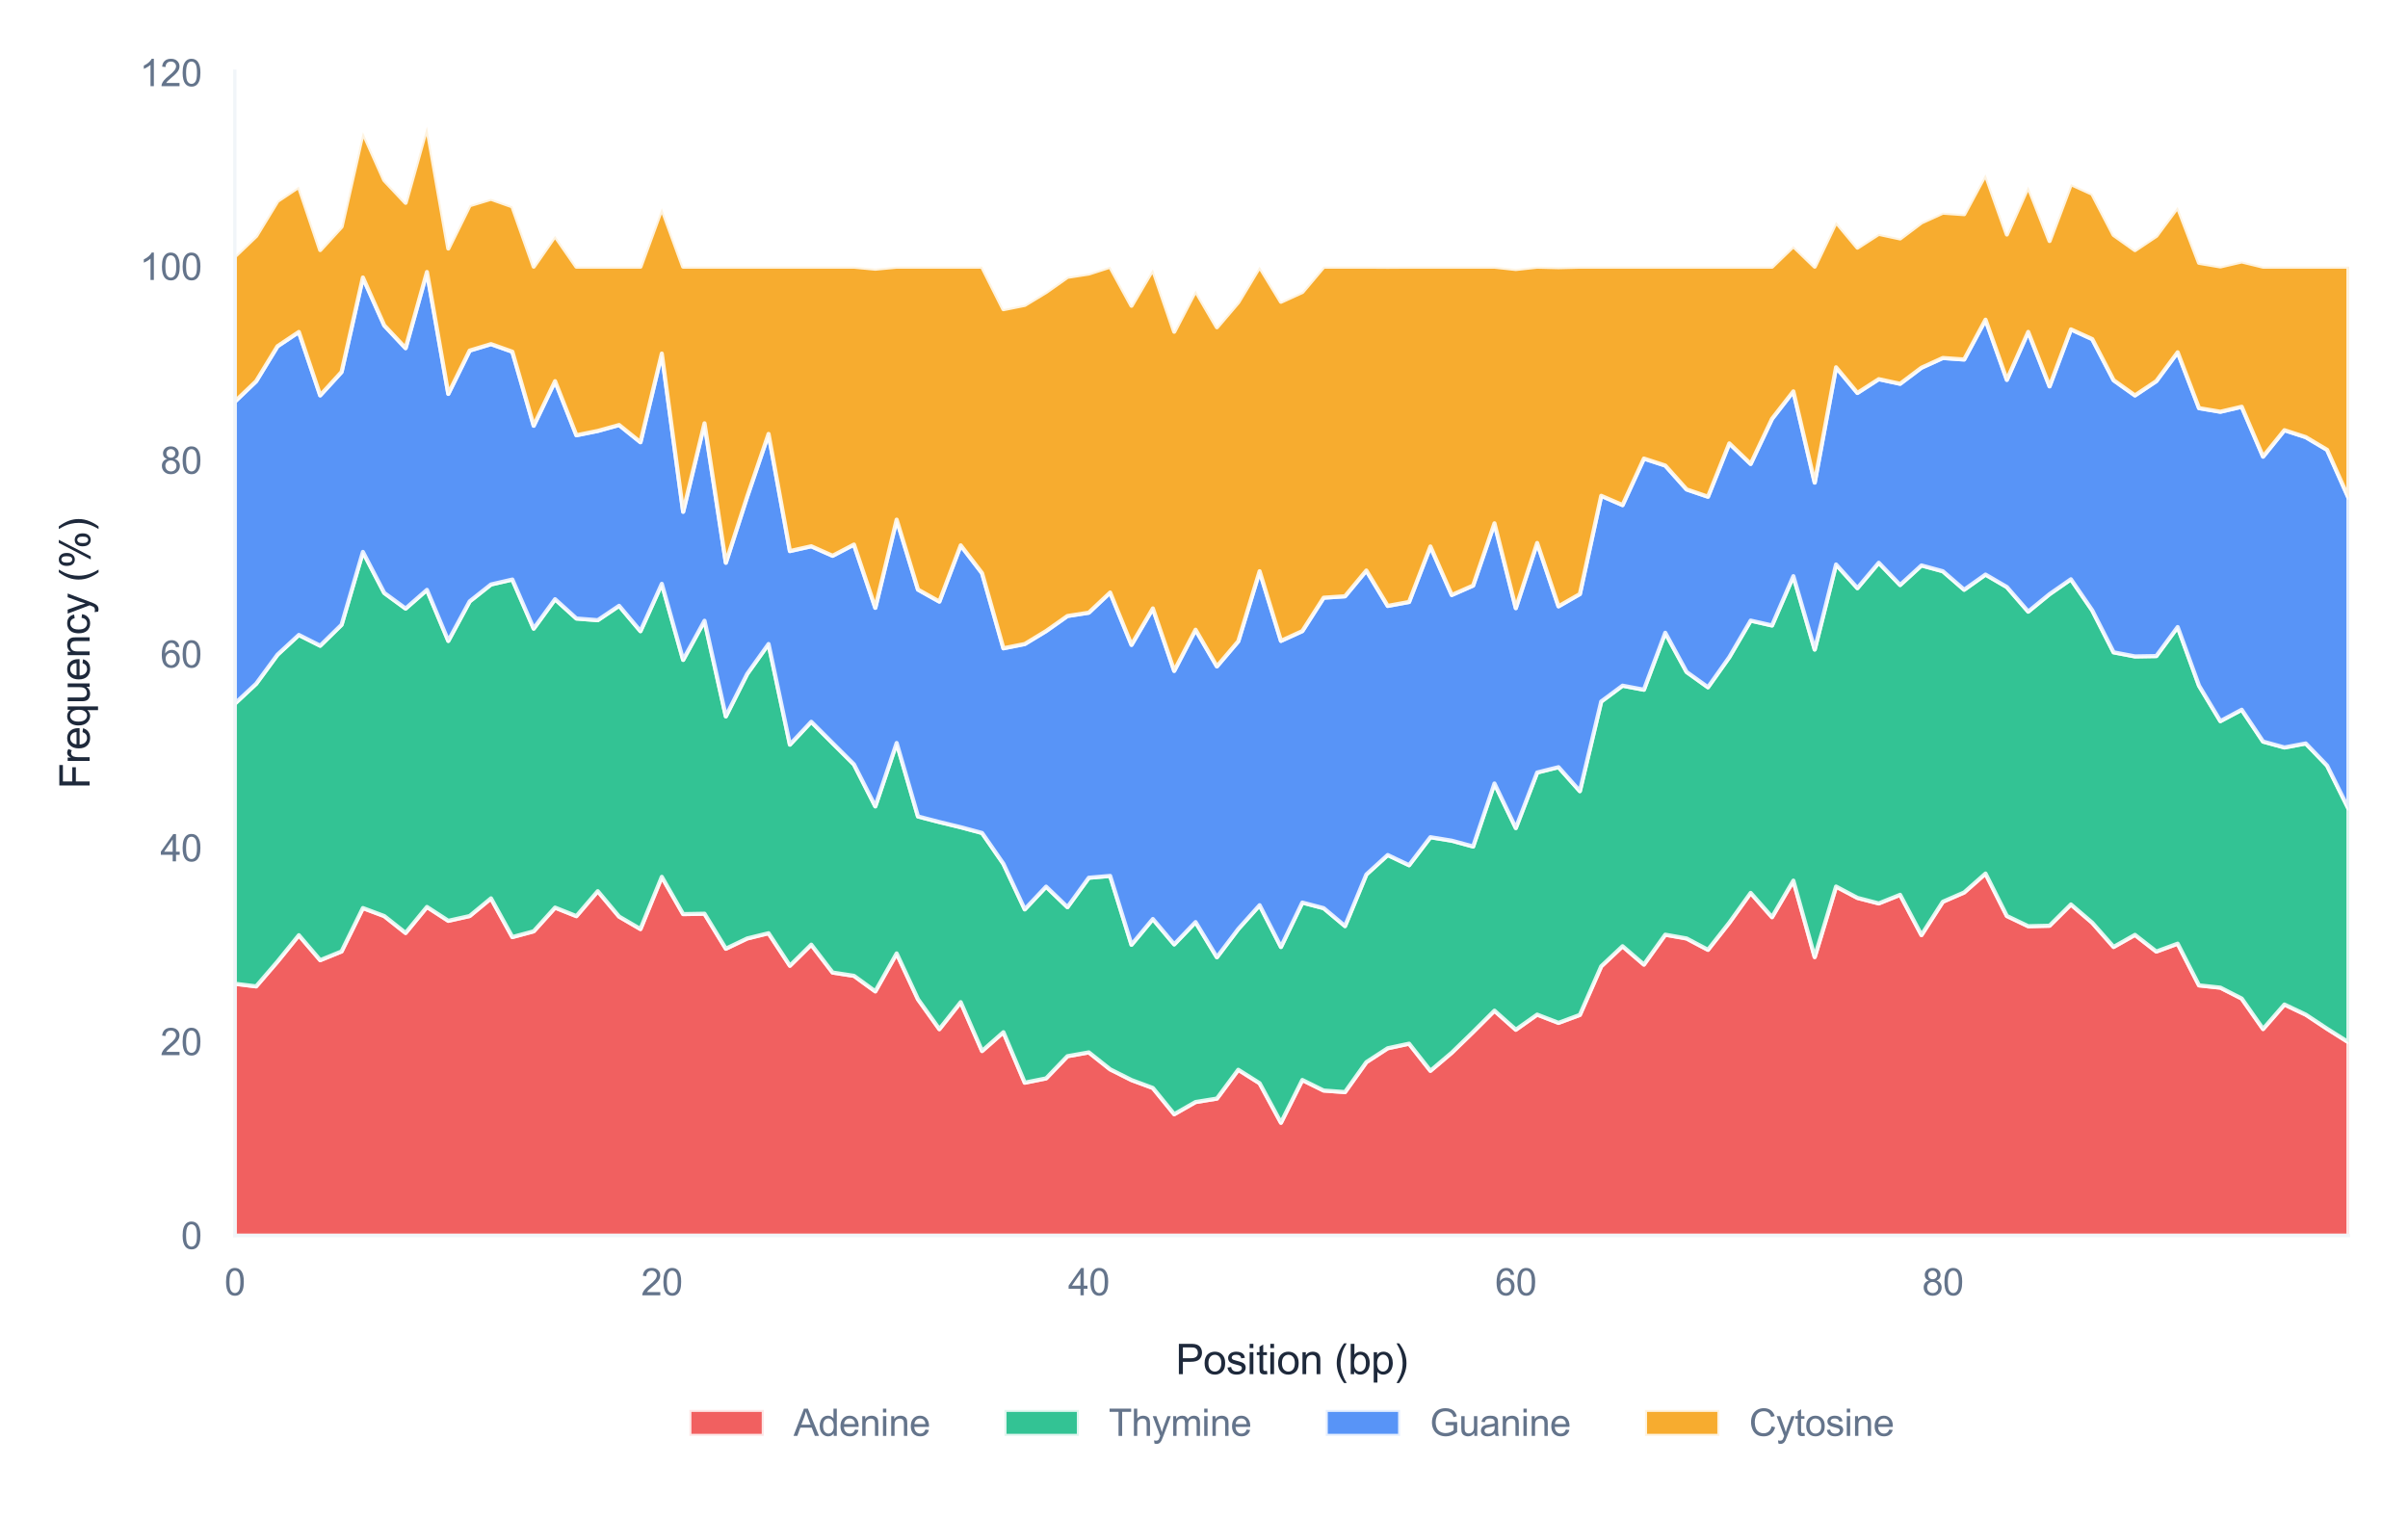 <?xml version="1.0" encoding="utf-8" standalone="no"?>
<!DOCTYPE svg PUBLIC "-//W3C//DTD SVG 1.1//EN"
  "http://www.w3.org/Graphics/SVG/1.1/DTD/svg11.dtd">
<svg xmlns:xlink="http://www.w3.org/1999/xlink" viewBox="0 0 582.489 367.235" xmlns="http://www.w3.org/2000/svg" version="1.1">
 <defs>
  <style type="text/css">*{stroke-linejoin: round; stroke-linecap: butt}</style>
 </defs>
 <g id="figure_1">
  <g id="patch_1">
   <path d="M 0 367.235 
L 582.489 367.235 
L 582.489 0 
L 0 0 
z
" style="fill: #ffffff"/>
  </g>
  <g id="axes_1">
   <g id="patch_2">
    <path d="M 56.799 298.889 
L 568.089 298.889 
L 568.089 17.226 
L 56.799 17.226 
z
" style="fill: #ffffff"/>
   </g>
   <g id="matplotlib.axis_1">
    <g id="xtick_1">
     <g id="line2d_1">
      <path d="M 56.799 298.889 
L 56.799 17.226 
" clip-path="url(#pf8c20a74f5)" style="fill: none; stroke: #ffffff; stroke-width: 0.8; stroke-linecap: round"/>
     </g>
     <g id="text_1">
      <!-- 0 -->
      <g style="fill: #64748b" transform="translate(54.296 313.332) scale(0.09 -0.09)">
       <defs>
        <path id="ArialMT-30" d="M 266 2259 
Q 266 3072 433 3567 
Q 600 4063 929 4331 
Q 1259 4600 1759 4600 
Q 2128 4600 2406 4451 
Q 2684 4303 2865 4023 
Q 3047 3744 3150 3342 
Q 3253 2941 3253 2259 
Q 3253 1453 3087 958 
Q 2922 463 2592 192 
Q 2263 -78 1759 -78 
Q 1097 -78 719 397 
Q 266 969 266 2259 
z
M 844 2259 
Q 844 1131 1108 757 
Q 1372 384 1759 384 
Q 2147 384 2411 759 
Q 2675 1134 2675 2259 
Q 2675 3391 2411 3762 
Q 2147 4134 1753 4134 
Q 1366 4134 1134 3806 
Q 844 3388 844 2259 
z
" transform="scale(0.016)"/>
       </defs>
       <use xlink:href="#ArialMT-30"/>
      </g>
     </g>
    </g>
    <g id="xtick_2">
     <g id="line2d_2">
      <path d="M 160.09 298.889 
L 160.09 17.226 
" clip-path="url(#pf8c20a74f5)" style="fill: none; stroke: #ffffff; stroke-width: 0.8; stroke-linecap: round"/>
     </g>
     <g id="text_2">
      <!-- 20 -->
      <g style="fill: #64748b" transform="translate(155.085 313.332) scale(0.09 -0.09)">
       <defs>
        <path id="ArialMT-32" d="M 3222 541 
L 3222 0 
L 194 0 
Q 188 203 259 391 
Q 375 700 629 1000 
Q 884 1300 1366 1694 
Q 2113 2306 2375 2664 
Q 2638 3022 2638 3341 
Q 2638 3675 2398 3904 
Q 2159 4134 1775 4134 
Q 1369 4134 1125 3890 
Q 881 3647 878 3216 
L 300 3275 
Q 359 3922 746 4261 
Q 1134 4600 1788 4600 
Q 2447 4600 2831 4234 
Q 3216 3869 3216 3328 
Q 3216 3053 3103 2787 
Q 2991 2522 2730 2228 
Q 2469 1934 1863 1422 
Q 1356 997 1212 845 
Q 1069 694 975 541 
L 3222 541 
z
" transform="scale(0.016)"/>
       </defs>
       <use xlink:href="#ArialMT-32"/>
       <use xlink:href="#ArialMT-30" transform="translate(55.615 0)"/>
      </g>
     </g>
    </g>
    <g id="xtick_3">
     <g id="line2d_3">
      <path d="M 263.381 298.889 
L 263.381 17.226 
" clip-path="url(#pf8c20a74f5)" style="fill: none; stroke: #ffffff; stroke-width: 0.8; stroke-linecap: round"/>
     </g>
     <g id="text_3">
      <!-- 40 -->
      <g style="fill: #64748b" transform="translate(258.376 313.332) scale(0.09 -0.09)">
       <defs>
        <path id="ArialMT-34" d="M 2069 0 
L 2069 1097 
L 81 1097 
L 81 1613 
L 2172 4581 
L 2631 4581 
L 2631 1613 
L 3250 1613 
L 3250 1097 
L 2631 1097 
L 2631 0 
L 2069 0 
z
M 2069 1613 
L 2069 3678 
L 634 1613 
L 2069 1613 
z
" transform="scale(0.016)"/>
       </defs>
       <use xlink:href="#ArialMT-34"/>
       <use xlink:href="#ArialMT-30" transform="translate(55.615 0)"/>
      </g>
     </g>
    </g>
    <g id="xtick_4">
     <g id="line2d_4">
      <path d="M 366.672 298.889 
L 366.672 17.226 
" clip-path="url(#pf8c20a74f5)" style="fill: none; stroke: #ffffff; stroke-width: 0.8; stroke-linecap: round"/>
     </g>
     <g id="text_4">
      <!-- 60 -->
      <g style="fill: #64748b" transform="translate(361.667 313.332) scale(0.09 -0.09)">
       <defs>
        <path id="ArialMT-36" d="M 3184 3459 
L 2625 3416 
Q 2550 3747 2413 3897 
Q 2184 4138 1850 4138 
Q 1581 4138 1378 3988 
Q 1113 3794 959 3422 
Q 806 3050 800 2363 
Q 1003 2672 1297 2822 
Q 1591 2972 1913 2972 
Q 2475 2972 2870 2558 
Q 3266 2144 3266 1488 
Q 3266 1056 3080 686 
Q 2894 316 2569 119 
Q 2244 -78 1831 -78 
Q 1128 -78 684 439 
Q 241 956 241 2144 
Q 241 3472 731 4075 
Q 1159 4600 1884 4600 
Q 2425 4600 2770 4297 
Q 3116 3994 3184 3459 
z
M 888 1484 
Q 888 1194 1011 928 
Q 1134 663 1356 523 
Q 1578 384 1822 384 
Q 2178 384 2434 671 
Q 2691 959 2691 1453 
Q 2691 1928 2437 2201 
Q 2184 2475 1800 2475 
Q 1419 2475 1153 2201 
Q 888 1928 888 1484 
z
" transform="scale(0.016)"/>
       </defs>
       <use xlink:href="#ArialMT-36"/>
       <use xlink:href="#ArialMT-30" transform="translate(55.615 0)"/>
      </g>
     </g>
    </g>
    <g id="xtick_5">
     <g id="line2d_5">
      <path d="M 469.963 298.889 
L 469.963 17.226 
" clip-path="url(#pf8c20a74f5)" style="fill: none; stroke: #ffffff; stroke-width: 0.8; stroke-linecap: round"/>
     </g>
     <g id="text_5">
      <!-- 80 -->
      <g style="fill: #64748b" transform="translate(464.958 313.332) scale(0.09 -0.09)">
       <defs>
        <path id="ArialMT-38" d="M 1131 2484 
Q 781 2613 612 2850 
Q 444 3088 444 3419 
Q 444 3919 803 4259 
Q 1163 4600 1759 4600 
Q 2359 4600 2725 4251 
Q 3091 3903 3091 3403 
Q 3091 3084 2923 2848 
Q 2756 2613 2416 2484 
Q 2838 2347 3058 2040 
Q 3278 1734 3278 1309 
Q 3278 722 2862 322 
Q 2447 -78 1769 -78 
Q 1091 -78 675 323 
Q 259 725 259 1325 
Q 259 1772 486 2073 
Q 713 2375 1131 2484 
z
M 1019 3438 
Q 1019 3113 1228 2906 
Q 1438 2700 1772 2700 
Q 2097 2700 2305 2904 
Q 2513 3109 2513 3406 
Q 2513 3716 2298 3927 
Q 2084 4138 1766 4138 
Q 1444 4138 1231 3931 
Q 1019 3725 1019 3438 
z
M 838 1322 
Q 838 1081 952 856 
Q 1066 631 1291 507 
Q 1516 384 1775 384 
Q 2178 384 2440 643 
Q 2703 903 2703 1303 
Q 2703 1709 2433 1975 
Q 2163 2241 1756 2241 
Q 1359 2241 1098 1978 
Q 838 1716 838 1322 
z
" transform="scale(0.016)"/>
       </defs>
       <use xlink:href="#ArialMT-38"/>
       <use xlink:href="#ArialMT-30" transform="translate(55.615 0)"/>
      </g>
     </g>
    </g>
    <g id="text_6">
     <!-- Position (bp) -->
     <g style="fill: #1e293b" transform="translate(284.377 332.4) scale(0.1 -0.1)">
      <defs>
       <path id="ArialMT-50" d="M 494 0 
L 494 4581 
L 2222 4581 
Q 2678 4581 2919 4538 
Q 3256 4481 3484 4323 
Q 3713 4166 3852 3881 
Q 3991 3597 3991 3256 
Q 3991 2672 3619 2267 
Q 3247 1863 2275 1863 
L 1100 1863 
L 1100 0 
L 494 0 
z
M 1100 2403 
L 2284 2403 
Q 2872 2403 3119 2622 
Q 3366 2841 3366 3238 
Q 3366 3525 3220 3729 
Q 3075 3934 2838 4000 
Q 2684 4041 2272 4041 
L 1100 4041 
L 1100 2403 
z
" transform="scale(0.016)"/>
       <path id="ArialMT-6f" d="M 213 1659 
Q 213 2581 725 3025 
Q 1153 3394 1769 3394 
Q 2453 3394 2887 2945 
Q 3322 2497 3322 1706 
Q 3322 1066 3130 698 
Q 2938 331 2570 128 
Q 2203 -75 1769 -75 
Q 1072 -75 642 372 
Q 213 819 213 1659 
z
M 791 1659 
Q 791 1022 1069 705 
Q 1347 388 1769 388 
Q 2188 388 2466 706 
Q 2744 1025 2744 1678 
Q 2744 2294 2464 2611 
Q 2184 2928 1769 2928 
Q 1347 2928 1069 2612 
Q 791 2297 791 1659 
z
" transform="scale(0.016)"/>
       <path id="ArialMT-73" d="M 197 991 
L 753 1078 
Q 800 744 1014 566 
Q 1228 388 1613 388 
Q 2000 388 2187 545 
Q 2375 703 2375 916 
Q 2375 1106 2209 1216 
Q 2094 1291 1634 1406 
Q 1016 1563 777 1677 
Q 538 1791 414 1992 
Q 291 2194 291 2438 
Q 291 2659 392 2848 
Q 494 3038 669 3163 
Q 800 3259 1026 3326 
Q 1253 3394 1513 3394 
Q 1903 3394 2198 3281 
Q 2494 3169 2634 2976 
Q 2775 2784 2828 2463 
L 2278 2388 
Q 2241 2644 2061 2787 
Q 1881 2931 1553 2931 
Q 1166 2931 1000 2803 
Q 834 2675 834 2503 
Q 834 2394 903 2306 
Q 972 2216 1119 2156 
Q 1203 2125 1616 2013 
Q 2213 1853 2448 1751 
Q 2684 1650 2818 1456 
Q 2953 1263 2953 975 
Q 2953 694 2789 445 
Q 2625 197 2315 61 
Q 2006 -75 1616 -75 
Q 969 -75 630 194 
Q 291 463 197 991 
z
" transform="scale(0.016)"/>
       <path id="ArialMT-69" d="M 425 3934 
L 425 4581 
L 988 4581 
L 988 3934 
L 425 3934 
z
M 425 0 
L 425 3319 
L 988 3319 
L 988 0 
L 425 0 
z
" transform="scale(0.016)"/>
       <path id="ArialMT-74" d="M 1650 503 
L 1731 6 
Q 1494 -44 1306 -44 
Q 1000 -44 831 53 
Q 663 150 594 308 
Q 525 466 525 972 
L 525 2881 
L 113 2881 
L 113 3319 
L 525 3319 
L 525 4141 
L 1084 4478 
L 1084 3319 
L 1650 3319 
L 1650 2881 
L 1084 2881 
L 1084 941 
Q 1084 700 1114 631 
Q 1144 563 1211 522 
Q 1278 481 1403 481 
Q 1497 481 1650 503 
z
" transform="scale(0.016)"/>
       <path id="ArialMT-6e" d="M 422 0 
L 422 3319 
L 928 3319 
L 928 2847 
Q 1294 3394 1984 3394 
Q 2284 3394 2536 3286 
Q 2788 3178 2913 3003 
Q 3038 2828 3088 2588 
Q 3119 2431 3119 2041 
L 3119 0 
L 2556 0 
L 2556 2019 
Q 2556 2363 2490 2533 
Q 2425 2703 2258 2804 
Q 2091 2906 1866 2906 
Q 1506 2906 1245 2678 
Q 984 2450 984 1813 
L 984 0 
L 422 0 
z
" transform="scale(0.016)"/>
       <path id="ArialMT-20" transform="scale(0.016)"/>
       <path id="ArialMT-28" d="M 1497 -1347 
Q 1031 -759 709 28 
Q 388 816 388 1659 
Q 388 2403 628 3084 
Q 909 3875 1497 4659 
L 1900 4659 
Q 1522 4009 1400 3731 
Q 1209 3300 1100 2831 
Q 966 2247 966 1656 
Q 966 153 1900 -1347 
L 1497 -1347 
z
" transform="scale(0.016)"/>
       <path id="ArialMT-62" d="M 941 0 
L 419 0 
L 419 4581 
L 981 4581 
L 981 2947 
Q 1338 3394 1891 3394 
Q 2197 3394 2470 3270 
Q 2744 3147 2920 2923 
Q 3097 2700 3197 2384 
Q 3297 2069 3297 1709 
Q 3297 856 2875 390 
Q 2453 -75 1863 -75 
Q 1275 -75 941 416 
L 941 0 
z
M 934 1684 
Q 934 1088 1097 822 
Q 1363 388 1816 388 
Q 2184 388 2453 708 
Q 2722 1028 2722 1663 
Q 2722 2313 2464 2622 
Q 2206 2931 1841 2931 
Q 1472 2931 1203 2611 
Q 934 2291 934 1684 
z
" transform="scale(0.016)"/>
       <path id="ArialMT-70" d="M 422 -1272 
L 422 3319 
L 934 3319 
L 934 2888 
Q 1116 3141 1344 3267 
Q 1572 3394 1897 3394 
Q 2322 3394 2647 3175 
Q 2972 2956 3137 2557 
Q 3303 2159 3303 1684 
Q 3303 1175 3120 767 
Q 2938 359 2589 142 
Q 2241 -75 1856 -75 
Q 1575 -75 1351 44 
Q 1128 163 984 344 
L 984 -1272 
L 422 -1272 
z
M 931 1641 
Q 931 1000 1190 694 
Q 1450 388 1819 388 
Q 2194 388 2461 705 
Q 2728 1022 2728 1688 
Q 2728 2322 2467 2637 
Q 2206 2953 1844 2953 
Q 1484 2953 1207 2617 
Q 931 2281 931 1641 
z
" transform="scale(0.016)"/>
       <path id="ArialMT-29" d="M 791 -1347 
L 388 -1347 
Q 1322 153 1322 1656 
Q 1322 2244 1188 2822 
Q 1081 3291 891 3722 
Q 769 4003 388 4659 
L 791 4659 
Q 1378 3875 1659 3084 
Q 1900 2403 1900 1659 
Q 1900 816 1576 28 
Q 1253 -759 791 -1347 
z
" transform="scale(0.016)"/>
      </defs>
      <use xlink:href="#ArialMT-50"/>
      <use xlink:href="#ArialMT-6f" transform="translate(66.699 0)"/>
      <use xlink:href="#ArialMT-73" transform="translate(122.314 0)"/>
      <use xlink:href="#ArialMT-69" transform="translate(172.314 0)"/>
      <use xlink:href="#ArialMT-74" transform="translate(194.531 0)"/>
      <use xlink:href="#ArialMT-69" transform="translate(222.314 0)"/>
      <use xlink:href="#ArialMT-6f" transform="translate(244.531 0)"/>
      <use xlink:href="#ArialMT-6e" transform="translate(300.146 0)"/>
      <use xlink:href="#ArialMT-20" transform="translate(355.762 0)"/>
      <use xlink:href="#ArialMT-28" transform="translate(383.545 0)"/>
      <use xlink:href="#ArialMT-62" transform="translate(416.846 0)"/>
      <use xlink:href="#ArialMT-70" transform="translate(472.461 0)"/>
      <use xlink:href="#ArialMT-29" transform="translate(528.076 0)"/>
     </g>
    </g>
   </g>
   <g id="matplotlib.axis_2">
    <g id="ytick_1">
     <g id="line2d_6">
      <path d="M 56.799 298.889 
L 568.089 298.889 
" clip-path="url(#pf8c20a74f5)" style="fill: none; stroke: #ffffff; stroke-width: 0.8; stroke-linecap: round"/>
     </g>
     <g id="text_7">
      <!-- 0 -->
      <g style="fill: #64748b" transform="translate(43.794 302.111) scale(0.09 -0.09)">
       <use xlink:href="#ArialMT-30"/>
      </g>
     </g>
    </g>
    <g id="ytick_2">
     <g id="line2d_7">
      <path d="M 56.799 252.011 
L 568.089 252.011 
" clip-path="url(#pf8c20a74f5)" style="fill: none; stroke: #ffffff; stroke-width: 0.8; stroke-linecap: round"/>
     </g>
     <g id="text_8">
      <!-- 20 -->
      <g style="fill: #64748b" transform="translate(38.789 255.232) scale(0.09 -0.09)">
       <use xlink:href="#ArialMT-32"/>
       <use xlink:href="#ArialMT-30" transform="translate(55.615 0)"/>
      </g>
     </g>
    </g>
    <g id="ytick_3">
     <g id="line2d_8">
      <path d="M 56.799 205.133 
L 568.089 205.133 
" clip-path="url(#pf8c20a74f5)" style="fill: none; stroke: #ffffff; stroke-width: 0.8; stroke-linecap: round"/>
     </g>
     <g id="text_9">
      <!-- 40 -->
      <g style="fill: #64748b" transform="translate(38.789 208.354) scale(0.09 -0.09)">
       <use xlink:href="#ArialMT-34"/>
       <use xlink:href="#ArialMT-30" transform="translate(55.615 0)"/>
      </g>
     </g>
    </g>
    <g id="ytick_4">
     <g id="line2d_9">
      <path d="M 56.799 158.255 
L 568.089 158.255 
" clip-path="url(#pf8c20a74f5)" style="fill: none; stroke: #ffffff; stroke-width: 0.8; stroke-linecap: round"/>
     </g>
     <g id="text_10">
      <!-- 60 -->
      <g style="fill: #64748b" transform="translate(38.789 161.476) scale(0.09 -0.09)">
       <use xlink:href="#ArialMT-36"/>
       <use xlink:href="#ArialMT-30" transform="translate(55.615 0)"/>
      </g>
     </g>
    </g>
    <g id="ytick_5">
     <g id="line2d_10">
      <path d="M 56.799 111.377 
L 568.089 111.377 
" clip-path="url(#pf8c20a74f5)" style="fill: none; stroke: #ffffff; stroke-width: 0.8; stroke-linecap: round"/>
     </g>
     <g id="text_11">
      <!-- 80 -->
      <g style="fill: #64748b" transform="translate(38.789 114.598) scale(0.09 -0.09)">
       <use xlink:href="#ArialMT-38"/>
       <use xlink:href="#ArialMT-30" transform="translate(55.615 0)"/>
      </g>
     </g>
    </g>
    <g id="ytick_6">
     <g id="line2d_11">
      <path d="M 56.799 64.499 
L 568.089 64.499 
" clip-path="url(#pf8c20a74f5)" style="fill: none; stroke: #ffffff; stroke-width: 0.8; stroke-linecap: round"/>
     </g>
     <g id="text_12">
      <!-- 100 -->
      <g style="fill: #64748b" transform="translate(33.784 67.72) scale(0.09 -0.09)">
       <defs>
        <path id="ArialMT-31" d="M 2384 0 
L 1822 0 
L 1822 3584 
Q 1619 3391 1289 3197 
Q 959 3003 697 2906 
L 697 3450 
Q 1169 3672 1522 3987 
Q 1875 4303 2022 4600 
L 2384 4600 
L 2384 0 
z
" transform="scale(0.016)"/>
       </defs>
       <use xlink:href="#ArialMT-31"/>
       <use xlink:href="#ArialMT-30" transform="translate(55.615 0)"/>
       <use xlink:href="#ArialMT-30" transform="translate(111.23 0)"/>
      </g>
     </g>
    </g>
    <g id="ytick_7">
     <g id="line2d_12">
      <path d="M 56.799 17.621 
L 568.089 17.621 
" clip-path="url(#pf8c20a74f5)" style="fill: none; stroke: #ffffff; stroke-width: 0.8; stroke-linecap: round"/>
     </g>
     <g id="text_13">
      <!-- 120 -->
      <g style="fill: #64748b" transform="translate(33.784 20.842) scale(0.09 -0.09)">
       <use xlink:href="#ArialMT-31"/>
       <use xlink:href="#ArialMT-32" transform="translate(55.615 0)"/>
       <use xlink:href="#ArialMT-30" transform="translate(111.23 0)"/>
      </g>
     </g>
    </g>
    <g id="text_14">
     <!-- Frequency (%) -->
     <g style="fill: #1e293b" transform="translate(21.68 190.843) rotate(-90) scale(0.1 -0.1)">
      <defs>
       <path id="ArialMT-46" d="M 525 0 
L 525 4581 
L 3616 4581 
L 3616 4041 
L 1131 4041 
L 1131 2622 
L 3281 2622 
L 3281 2081 
L 1131 2081 
L 1131 0 
L 525 0 
z
" transform="scale(0.016)"/>
       <path id="ArialMT-72" d="M 416 0 
L 416 3319 
L 922 3319 
L 922 2816 
Q 1116 3169 1280 3281 
Q 1444 3394 1641 3394 
Q 1925 3394 2219 3213 
L 2025 2691 
Q 1819 2813 1613 2813 
Q 1428 2813 1281 2702 
Q 1134 2591 1072 2394 
Q 978 2094 978 1738 
L 978 0 
L 416 0 
z
" transform="scale(0.016)"/>
       <path id="ArialMT-65" d="M 2694 1069 
L 3275 997 
Q 3138 488 2766 206 
Q 2394 -75 1816 -75 
Q 1088 -75 661 373 
Q 234 822 234 1631 
Q 234 2469 665 2931 
Q 1097 3394 1784 3394 
Q 2450 3394 2872 2941 
Q 3294 2488 3294 1666 
Q 3294 1616 3291 1516 
L 816 1516 
Q 847 969 1125 678 
Q 1403 388 1819 388 
Q 2128 388 2347 550 
Q 2566 713 2694 1069 
z
M 847 1978 
L 2700 1978 
Q 2663 2397 2488 2606 
Q 2219 2931 1791 2931 
Q 1403 2931 1139 2672 
Q 875 2413 847 1978 
z
" transform="scale(0.016)"/>
       <path id="ArialMT-71" d="M 2538 -1272 
L 2538 353 
Q 2406 169 2170 47 
Q 1934 -75 1669 -75 
Q 1078 -75 651 397 
Q 225 869 225 1691 
Q 225 2191 398 2587 
Q 572 2984 901 3189 
Q 1231 3394 1625 3394 
Q 2241 3394 2594 2875 
L 2594 3319 
L 3100 3319 
L 3100 -1272 
L 2538 -1272 
z
M 803 1669 
Q 803 1028 1072 708 
Q 1341 388 1716 388 
Q 2075 388 2334 692 
Q 2594 997 2594 1619 
Q 2594 2281 2320 2615 
Q 2047 2950 1678 2950 
Q 1313 2950 1058 2639 
Q 803 2328 803 1669 
z
" transform="scale(0.016)"/>
       <path id="ArialMT-75" d="M 2597 0 
L 2597 488 
Q 2209 -75 1544 -75 
Q 1250 -75 995 37 
Q 741 150 617 320 
Q 494 491 444 738 
Q 409 903 409 1263 
L 409 3319 
L 972 3319 
L 972 1478 
Q 972 1038 1006 884 
Q 1059 663 1231 536 
Q 1403 409 1656 409 
Q 1909 409 2131 539 
Q 2353 669 2445 892 
Q 2538 1116 2538 1541 
L 2538 3319 
L 3100 3319 
L 3100 0 
L 2597 0 
z
" transform="scale(0.016)"/>
       <path id="ArialMT-63" d="M 2588 1216 
L 3141 1144 
Q 3050 572 2676 248 
Q 2303 -75 1759 -75 
Q 1078 -75 664 370 
Q 250 816 250 1647 
Q 250 2184 428 2587 
Q 606 2991 970 3192 
Q 1334 3394 1763 3394 
Q 2303 3394 2647 3120 
Q 2991 2847 3088 2344 
L 2541 2259 
Q 2463 2594 2264 2762 
Q 2066 2931 1784 2931 
Q 1359 2931 1093 2626 
Q 828 2322 828 1663 
Q 828 994 1084 691 
Q 1341 388 1753 388 
Q 2084 388 2306 591 
Q 2528 794 2588 1216 
z
" transform="scale(0.016)"/>
       <path id="ArialMT-79" d="M 397 -1278 
L 334 -750 
Q 519 -800 656 -800 
Q 844 -800 956 -737 
Q 1069 -675 1141 -563 
Q 1194 -478 1313 -144 
Q 1328 -97 1363 -6 
L 103 3319 
L 709 3319 
L 1400 1397 
Q 1534 1031 1641 628 
Q 1738 1016 1872 1384 
L 2581 3319 
L 3144 3319 
L 1881 -56 
Q 1678 -603 1566 -809 
Q 1416 -1088 1222 -1217 
Q 1028 -1347 759 -1347 
Q 597 -1347 397 -1278 
z
" transform="scale(0.016)"/>
       <path id="ArialMT-25" d="M 372 3481 
Q 372 3972 619 4315 
Q 866 4659 1334 4659 
Q 1766 4659 2048 4351 
Q 2331 4044 2331 3447 
Q 2331 2866 2045 2552 
Q 1759 2238 1341 2238 
Q 925 2238 648 2547 
Q 372 2856 372 3481 
z
M 1350 4272 
Q 1141 4272 1002 4090 
Q 863 3909 863 3425 
Q 863 2984 1003 2804 
Q 1144 2625 1350 2625 
Q 1563 2625 1702 2806 
Q 1841 2988 1841 3469 
Q 1841 3913 1700 4092 
Q 1559 4272 1350 4272 
z
M 1353 -169 
L 3859 4659 
L 4316 4659 
L 1819 -169 
L 1353 -169 
z
M 3334 1075 
Q 3334 1569 3581 1911 
Q 3828 2253 4300 2253 
Q 4731 2253 5014 1945 
Q 5297 1638 5297 1041 
Q 5297 459 5011 145 
Q 4725 -169 4303 -169 
Q 3888 -169 3611 142 
Q 3334 453 3334 1075 
z
M 4316 1866 
Q 4103 1866 3964 1684 
Q 3825 1503 3825 1019 
Q 3825 581 3965 400 
Q 4106 219 4313 219 
Q 4528 219 4667 400 
Q 4806 581 4806 1063 
Q 4806 1506 4665 1686 
Q 4525 1866 4316 1866 
z
" transform="scale(0.016)"/>
      </defs>
      <use xlink:href="#ArialMT-46"/>
      <use xlink:href="#ArialMT-72" transform="translate(61.084 0)"/>
      <use xlink:href="#ArialMT-65" transform="translate(94.385 0)"/>
      <use xlink:href="#ArialMT-71" transform="translate(150 0)"/>
      <use xlink:href="#ArialMT-75" transform="translate(205.615 0)"/>
      <use xlink:href="#ArialMT-65" transform="translate(261.23 0)"/>
      <use xlink:href="#ArialMT-6e" transform="translate(316.846 0)"/>
      <use xlink:href="#ArialMT-63" transform="translate(372.461 0)"/>
      <use xlink:href="#ArialMT-79" transform="translate(422.461 0)"/>
      <use xlink:href="#ArialMT-20" transform="translate(472.461 0)"/>
      <use xlink:href="#ArialMT-28" transform="translate(500.244 0)"/>
      <use xlink:href="#ArialMT-25" transform="translate(533.545 0)"/>
      <use xlink:href="#ArialMT-29" transform="translate(622.461 0)"/>
     </g>
    </g>
   </g>
   <g id="FillBetweenPolyCollection_1">
    <defs>
     <path id="mdb4be5c2a4" d="M 56.799 -129.272 
L 56.799 -68.346 
L 61.963 -68.346 
L 67.128 -68.346 
L 72.293 -68.346 
L 77.457 -68.346 
L 82.622 -68.346 
L 87.786 -68.346 
L 92.951 -68.346 
L 98.115 -68.346 
L 103.28 -68.346 
L 108.444 -68.346 
L 113.609 -68.346 
L 118.773 -68.346 
L 123.938 -68.346 
L 129.103 -68.346 
L 134.267 -68.346 
L 139.432 -68.346 
L 144.596 -68.346 
L 149.761 -68.346 
L 154.925 -68.346 
L 160.09 -68.346 
L 165.254 -68.346 
L 170.419 -68.346 
L 175.583 -68.346 
L 180.748 -68.346 
L 185.913 -68.346 
L 191.077 -68.346 
L 196.242 -68.346 
L 201.406 -68.346 
L 206.571 -68.346 
L 211.735 -68.346 
L 216.9 -68.346 
L 222.064 -68.346 
L 227.229 -68.346 
L 232.393 -68.346 
L 237.558 -68.346 
L 242.723 -68.346 
L 247.887 -68.346 
L 253.052 -68.346 
L 258.216 -68.346 
L 263.381 -68.346 
L 268.545 -68.346 
L 273.71 -68.346 
L 278.874 -68.346 
L 284.039 -68.346 
L 289.203 -68.346 
L 294.368 -68.346 
L 299.533 -68.346 
L 304.697 -68.346 
L 309.862 -68.346 
L 315.026 -68.346 
L 320.191 -68.346 
L 325.355 -68.346 
L 330.52 -68.346 
L 335.684 -68.346 
L 340.849 -68.346 
L 346.013 -68.346 
L 351.178 -68.346 
L 356.343 -68.346 
L 361.507 -68.346 
L 366.672 -68.346 
L 371.836 -68.346 
L 377.001 -68.346 
L 382.165 -68.346 
L 387.33 -68.346 
L 392.494 -68.346 
L 397.659 -68.346 
L 402.823 -68.346 
L 407.988 -68.346 
L 413.153 -68.346 
L 418.317 -68.346 
L 423.482 -68.346 
L 428.646 -68.346 
L 433.811 -68.346 
L 438.975 -68.346 
L 444.14 -68.346 
L 449.304 -68.346 
L 454.469 -68.346 
L 459.633 -68.346 
L 464.798 -68.346 
L 469.963 -68.346 
L 475.127 -68.346 
L 480.292 -68.346 
L 485.456 -68.346 
L 490.621 -68.346 
L 495.785 -68.346 
L 500.95 -68.346 
L 506.114 -68.346 
L 511.279 -68.346 
L 516.443 -68.346 
L 521.608 -68.346 
L 526.773 -68.346 
L 531.937 -68.346 
L 537.102 -68.346 
L 542.266 -68.346 
L 547.431 -68.346 
L 552.595 -68.346 
L 557.76 -68.346 
L 562.924 -68.346 
L 568.089 -68.346 
L 568.089 -115.119 
L 568.089 -115.119 
L 562.924 -118.377 
L 557.76 -121.797 
L 552.595 -124.245 
L 547.431 -118.321 
L 542.266 -125.686 
L 537.102 -128.324 
L 531.937 -128.876 
L 526.773 -138.963 
L 521.608 -137.058 
L 516.443 -141.093 
L 511.279 -138.17 
L 506.114 -144.024 
L 500.95 -148.448 
L 495.785 -143.307 
L 490.621 -143.184 
L 485.456 -145.66 
L 480.292 -155.921 
L 475.127 -151.351 
L 469.963 -149.103 
L 464.798 -141.04 
L 459.633 -150.778 
L 454.469 -148.703 
L 449.304 -150.038 
L 444.14 -152.782 
L 438.975 -135.727 
L 433.811 -154.211 
L 428.646 -145.378 
L 423.482 -151.24 
L 418.317 -144.036 
L 413.153 -137.477 
L 407.988 -140.22 
L 402.823 -141.137 
L 397.659 -133.908 
L 392.494 -138.343 
L 387.33 -133.484 
L 382.165 -121.73 
L 377.001 -119.809 
L 371.836 -121.803 
L 366.672 -118.148 
L 361.507 -122.753 
L 356.343 -117.606 
L 351.178 -112.586 
L 346.013 -108.213 
L 340.849 -114.772 
L 335.684 -113.663 
L 330.52 -110.303 
L 325.355 -103.063 
L 320.191 -103.438 
L 315.026 -105.986 
L 309.862 -95.651 
L 304.697 -105.205 
L 299.533 -108.462 
L 294.368 -101.493 
L 289.203 -100.656 
L 284.039 -97.708 
L 278.874 -104.058 
L 273.71 -105.972 
L 268.545 -108.567 
L 263.381 -112.666 
L 258.216 -111.745 
L 253.052 -106.376 
L 247.887 -105.338 
L 242.723 -117.55 
L 237.558 -112.998 
L 232.393 -124.81 
L 227.229 -118.287 
L 222.064 -125.512 
L 216.9 -136.601 
L 211.735 -127.43 
L 206.571 -131.184 
L 201.406 -131.979 
L 196.242 -138.722 
L 191.077 -133.63 
L 185.913 -141.491 
L 180.748 -140.223 
L 175.583 -137.743 
L 170.419 -146.21 
L 165.254 -146.118 
L 160.09 -155.127 
L 154.925 -142.503 
L 149.761 -145.513 
L 144.596 -151.66 
L 139.432 -145.624 
L 134.267 -147.688 
L 129.103 -141.955 
L 123.938 -140.559 
L 118.773 -149.924 
L 113.609 -145.649 
L 108.444 -144.494 
L 103.28 -147.847 
L 98.115 -141.557 
L 92.951 -145.641 
L 87.786 -147.581 
L 82.622 -137.083 
L 77.457 -134.973 
L 72.293 -141.01 
L 67.128 -134.636 
L 61.963 -128.635 
L 56.799 -129.272 
z
" style="stroke: #ffffff; stroke-opacity: 0.85"/>
    </defs>
    <g clip-path="url(#pf8c20a74f5)">
     <use xlink:href="#mdb4be5c2a4" x="0" y="367.235" style="fill: #ef4444; fill-opacity: 0.85; stroke: #ffffff; stroke-opacity: 0.85"/>
    </g>
   </g>
   <g id="FillBetweenPolyCollection_2">
    <defs>
     <path id="mf6a5aab319" d="M 56.799 -197.013 
L 56.799 -129.272 
L 61.963 -128.635 
L 67.128 -134.636 
L 72.293 -141.01 
L 77.457 -134.973 
L 82.622 -137.083 
L 87.786 -147.581 
L 92.951 -145.641 
L 98.115 -141.557 
L 103.28 -147.847 
L 108.444 -144.494 
L 113.609 -145.649 
L 118.773 -149.924 
L 123.938 -140.559 
L 129.103 -141.955 
L 134.267 -147.688 
L 139.432 -145.624 
L 144.596 -151.66 
L 149.761 -145.513 
L 154.925 -142.503 
L 160.09 -155.127 
L 165.254 -146.118 
L 170.419 -146.21 
L 175.583 -137.743 
L 180.748 -140.223 
L 185.913 -141.491 
L 191.077 -133.63 
L 196.242 -138.722 
L 201.406 -131.979 
L 206.571 -131.184 
L 211.735 -127.43 
L 216.9 -136.601 
L 222.064 -125.512 
L 227.229 -118.287 
L 232.393 -124.81 
L 237.558 -112.998 
L 242.723 -117.55 
L 247.887 -105.338 
L 253.052 -106.376 
L 258.216 -111.745 
L 263.381 -112.666 
L 268.545 -108.567 
L 273.71 -105.972 
L 278.874 -104.058 
L 284.039 -97.708 
L 289.203 -100.656 
L 294.368 -101.493 
L 299.533 -108.462 
L 304.697 -105.205 
L 309.862 -95.651 
L 315.026 -105.986 
L 320.191 -103.438 
L 325.355 -103.063 
L 330.52 -110.303 
L 335.684 -113.663 
L 340.849 -114.772 
L 346.013 -108.213 
L 351.178 -112.586 
L 356.343 -117.606 
L 361.507 -122.753 
L 366.672 -118.148 
L 371.836 -121.803 
L 377.001 -119.809 
L 382.165 -121.73 
L 387.33 -133.484 
L 392.494 -138.343 
L 397.659 -133.908 
L 402.823 -141.137 
L 407.988 -140.22 
L 413.153 -137.477 
L 418.317 -144.036 
L 423.482 -151.24 
L 428.646 -145.378 
L 433.811 -154.211 
L 438.975 -135.727 
L 444.14 -152.782 
L 449.304 -150.038 
L 454.469 -148.703 
L 459.633 -150.778 
L 464.798 -141.04 
L 469.963 -149.103 
L 475.127 -151.351 
L 480.292 -155.921 
L 485.456 -145.66 
L 490.621 -143.184 
L 495.785 -143.307 
L 500.95 -148.448 
L 506.114 -144.024 
L 511.279 -138.17 
L 516.443 -141.093 
L 521.608 -137.058 
L 526.773 -138.963 
L 531.937 -128.876 
L 537.102 -128.324 
L 542.266 -125.686 
L 547.431 -118.321 
L 552.595 -124.245 
L 557.76 -121.797 
L 562.924 -118.377 
L 568.089 -115.119 
L 568.089 -171.62 
L 568.089 -171.62 
L 562.924 -182.034 
L 557.76 -187.394 
L 552.595 -186.427 
L 547.431 -187.848 
L 542.266 -195.55 
L 537.102 -192.796 
L 531.937 -201.37 
L 526.773 -215.557 
L 521.608 -208.535 
L 516.443 -208.449 
L 511.279 -209.436 
L 506.114 -219.58 
L 500.95 -227.106 
L 495.785 -223.512 
L 490.621 -219.286 
L 485.456 -225.233 
L 480.292 -228.246 
L 475.127 -224.58 
L 469.963 -229.057 
L 464.798 -230.458 
L 459.633 -225.724 
L 454.469 -231.101 
L 449.304 -224.964 
L 444.14 -230.691 
L 438.975 -210.116 
L 433.811 -227.861 
L 428.646 -215.934 
L 423.482 -217.113 
L 418.317 -208.268 
L 413.153 -200.98 
L 407.988 -204.683 
L 402.823 -214.17 
L 397.659 -200.393 
L 392.494 -201.371 
L 387.33 -197.538 
L 382.165 -175.858 
L 377.001 -181.658 
L 371.836 -180.368 
L 366.672 -166.937 
L 361.507 -177.709 
L 356.343 -162.466 
L 351.178 -163.874 
L 346.013 -164.715 
L 340.849 -157.943 
L 335.684 -160.405 
L 330.52 -155.7 
L 325.355 -143.221 
L 320.191 -147.553 
L 315.026 -148.909 
L 309.862 -138.165 
L 304.697 -148.268 
L 299.533 -142.508 
L 294.368 -135.677 
L 289.203 -144.181 
L 284.039 -138.792 
L 278.874 -144.925 
L 273.71 -138.704 
L 268.545 -155.355 
L 263.381 -154.91 
L 258.216 -147.791 
L 253.052 -152.759 
L 247.887 -147.264 
L 242.723 -158.285 
L 237.558 -165.74 
L 232.393 -167.136 
L 227.229 -168.388 
L 222.064 -169.73 
L 216.9 -187.504 
L 211.735 -172.181 
L 206.571 -182.328 
L 201.406 -187.471 
L 196.242 -192.636 
L 191.077 -187.114 
L 185.913 -211.449 
L 180.748 -204.218 
L 175.583 -193.951 
L 170.419 -217.073 
L 165.254 -207.609 
L 160.09 -226.007 
L 154.925 -214.558 
L 149.761 -220.69 
L 144.596 -217.213 
L 139.432 -217.618 
L 134.267 -222.289 
L 129.103 -215.171 
L 123.938 -227.046 
L 118.773 -225.854 
L 113.609 -221.763 
L 108.444 -212.206 
L 103.28 -224.547 
L 98.115 -220.027 
L 92.951 -223.806 
L 87.786 -233.725 
L 82.622 -216.104 
L 77.457 -211.04 
L 72.293 -213.641 
L 67.128 -208.868 
L 61.963 -201.828 
L 56.799 -197.013 
z
" style="stroke: #ffffff; stroke-opacity: 0.85"/>
    </defs>
    <g clip-path="url(#pf8c20a74f5)">
     <use xlink:href="#mf6a5aab319" x="0" y="367.235" style="fill: #10b981; fill-opacity: 0.85; stroke: #ffffff; stroke-opacity: 0.85"/>
    </g>
   </g>
   <g id="FillBetweenPolyCollection_3">
    <defs>
     <path id="m166caaf5dc" d="M 56.799 -270.076 
L 56.799 -197.013 
L 61.963 -201.828 
L 67.128 -208.868 
L 72.293 -213.641 
L 77.457 -211.04 
L 82.622 -216.104 
L 87.786 -233.725 
L 92.951 -223.806 
L 98.115 -220.027 
L 103.28 -224.547 
L 108.444 -212.206 
L 113.609 -221.763 
L 118.773 -225.854 
L 123.938 -227.046 
L 129.103 -215.171 
L 134.267 -222.289 
L 139.432 -217.618 
L 144.596 -217.213 
L 149.761 -220.69 
L 154.925 -214.558 
L 160.09 -226.007 
L 165.254 -207.609 
L 170.419 -217.073 
L 175.583 -193.951 
L 180.748 -204.218 
L 185.913 -211.449 
L 191.077 -187.114 
L 196.242 -192.636 
L 201.406 -187.471 
L 206.571 -182.328 
L 211.735 -172.181 
L 216.9 -187.504 
L 222.064 -169.73 
L 227.229 -168.388 
L 232.393 -167.136 
L 237.558 -165.74 
L 242.723 -158.285 
L 247.887 -147.264 
L 253.052 -152.759 
L 258.216 -147.791 
L 263.381 -154.91 
L 268.545 -155.355 
L 273.71 -138.704 
L 278.874 -144.925 
L 284.039 -138.792 
L 289.203 -144.181 
L 294.368 -135.677 
L 299.533 -142.508 
L 304.697 -148.268 
L 309.862 -138.165 
L 315.026 -148.909 
L 320.191 -147.553 
L 325.355 -143.221 
L 330.52 -155.7 
L 335.684 -160.405 
L 340.849 -157.943 
L 346.013 -164.715 
L 351.178 -163.874 
L 356.343 -162.466 
L 361.507 -177.709 
L 366.672 -166.937 
L 371.836 -180.368 
L 377.001 -181.658 
L 382.165 -175.858 
L 387.33 -197.538 
L 392.494 -201.371 
L 397.659 -200.393 
L 402.823 -214.17 
L 407.988 -204.683 
L 413.153 -200.98 
L 418.317 -208.268 
L 423.482 -217.113 
L 428.646 -215.934 
L 433.811 -227.861 
L 438.975 -210.116 
L 444.14 -230.691 
L 449.304 -224.964 
L 454.469 -231.101 
L 459.633 -225.724 
L 464.798 -230.458 
L 469.963 -229.057 
L 475.127 -224.58 
L 480.292 -228.246 
L 485.456 -225.233 
L 490.621 -219.286 
L 495.785 -223.512 
L 500.95 -227.106 
L 506.114 -219.58 
L 511.279 -209.436 
L 516.443 -208.449 
L 521.608 -208.535 
L 526.773 -215.557 
L 531.937 -201.37 
L 537.102 -192.796 
L 542.266 -195.55 
L 547.431 -187.848 
L 552.595 -186.427 
L 557.76 -187.394 
L 562.924 -182.034 
L 568.089 -171.62 
L 568.089 -246.836 
L 568.089 -246.836 
L 562.924 -258.416 
L 557.76 -261.495 
L 552.595 -263.173 
L 547.431 -256.78 
L 542.266 -268.844 
L 537.102 -267.636 
L 531.937 -268.509 
L 526.773 -282.016 
L 521.608 -275.04 
L 516.443 -271.582 
L 511.279 -275.259 
L 506.114 -285.207 
L 500.95 -287.56 
L 495.785 -273.782 
L 490.621 -286.95 
L 485.456 -275.353 
L 480.292 -289.903 
L 475.127 -280.274 
L 469.963 -280.641 
L 464.798 -278.283 
L 459.633 -274.401 
L 454.469 -275.517 
L 449.304 -272.182 
L 444.14 -278.392 
L 438.975 -250.501 
L 433.811 -272.561 
L 428.646 -265.921 
L 423.482 -255.018 
L 418.317 -259.98 
L 413.153 -247.082 
L 407.988 -248.846 
L 402.823 -254.622 
L 397.659 -256.311 
L 392.494 -245.057 
L 387.33 -247.3 
L 382.165 -223.534 
L 377.001 -220.568 
L 371.836 -235.889 
L 366.672 -220.132 
L 361.507 -240.637 
L 356.343 -225.589 
L 351.178 -223.307 
L 346.013 -235.047 
L 340.849 -221.619 
L 335.684 -220.666 
L 330.52 -229.223 
L 325.355 -222.997 
L 320.191 -222.651 
L 315.026 -214.57 
L 309.862 -212.211 
L 304.697 -229.056 
L 299.533 -212.103 
L 294.368 -206.036 
L 289.203 -214.907 
L 284.039 -204.954 
L 278.874 -220.062 
L 273.71 -211.245 
L 268.545 -223.904 
L 263.381 -219.032 
L 258.216 -218.23 
L 253.052 -214.584 
L 247.887 -211.449 
L 242.723 -210.414 
L 237.558 -228.599 
L 232.393 -235.317 
L 227.229 -221.715 
L 222.064 -224.612 
L 216.9 -241.533 
L 211.735 -220.207 
L 206.571 -235.509 
L 201.406 -232.793 
L 196.242 -235.094 
L 191.077 -233.934 
L 185.913 -262.268 
L 180.748 -247.118 
L 175.583 -231.111 
L 170.419 -264.834 
L 165.254 -243.443 
L 160.09 -281.708 
L 154.925 -260.269 
L 149.761 -264.425 
L 144.596 -262.994 
L 139.432 -261.949 
L 134.267 -275.03 
L 129.103 -264.252 
L 123.938 -282.16 
L 118.773 -283.991 
L 113.609 -282.431 
L 108.444 -271.958 
L 103.28 -301.438 
L 98.115 -283.023 
L 92.951 -288.517 
L 87.786 -300.104 
L 82.622 -277.251 
L 77.457 -271.596 
L 72.293 -286.934 
L 67.128 -283.485 
L 61.963 -275.013 
L 56.799 -270.076 
z
" style="stroke: #ffffff; stroke-opacity: 0.85"/>
    </defs>
    <g clip-path="url(#pf8c20a74f5)">
     <use xlink:href="#m166caaf5dc" x="0" y="367.235" style="fill: #3b82f6; fill-opacity: 0.85; stroke: #ffffff; stroke-opacity: 0.85"/>
    </g>
   </g>
   <g id="FillBetweenPolyCollection_4">
    <defs>
     <path id="m5b38cfa55c" d="M 56.799 -305.234 
L 56.799 -270.076 
L 61.963 -275.013 
L 67.128 -283.485 
L 72.293 -286.934 
L 77.457 -271.596 
L 82.622 -277.251 
L 87.786 -300.104 
L 92.951 -288.517 
L 98.115 -283.023 
L 103.28 -301.438 
L 108.444 -271.958 
L 113.609 -282.431 
L 118.773 -283.991 
L 123.938 -282.16 
L 129.103 -264.252 
L 134.267 -275.03 
L 139.432 -261.949 
L 144.596 -262.994 
L 149.761 -264.425 
L 154.925 -260.269 
L 160.09 -281.708 
L 165.254 -243.443 
L 170.419 -264.834 
L 175.583 -231.111 
L 180.748 -247.118 
L 185.913 -262.268 
L 191.077 -233.934 
L 196.242 -235.094 
L 201.406 -232.793 
L 206.571 -235.509 
L 211.735 -220.207 
L 216.9 -241.533 
L 222.064 -224.612 
L 227.229 -221.715 
L 232.393 -235.317 
L 237.558 -228.599 
L 242.723 -210.414 
L 247.887 -211.449 
L 253.052 -214.584 
L 258.216 -218.23 
L 263.381 -219.032 
L 268.545 -223.904 
L 273.71 -211.245 
L 278.874 -220.062 
L 284.039 -204.954 
L 289.203 -214.907 
L 294.368 -206.036 
L 299.533 -212.103 
L 304.697 -229.056 
L 309.862 -212.211 
L 315.026 -214.57 
L 320.191 -222.651 
L 325.355 -222.997 
L 330.52 -229.223 
L 335.684 -220.666 
L 340.849 -221.619 
L 346.013 -235.047 
L 351.178 -223.307 
L 356.343 -225.589 
L 361.507 -240.637 
L 366.672 -220.132 
L 371.836 -235.889 
L 377.001 -220.568 
L 382.165 -223.534 
L 387.33 -247.3 
L 392.494 -245.057 
L 397.659 -256.311 
L 402.823 -254.622 
L 407.988 -248.846 
L 413.153 -247.082 
L 418.317 -259.98 
L 423.482 -255.018 
L 428.646 -265.921 
L 433.811 -272.561 
L 438.975 -250.501 
L 444.14 -278.392 
L 449.304 -272.182 
L 454.469 -275.517 
L 459.633 -274.401 
L 464.798 -278.283 
L 469.963 -280.641 
L 475.127 -280.274 
L 480.292 -289.903 
L 485.456 -275.353 
L 490.621 -286.95 
L 495.785 -273.782 
L 500.95 -287.56 
L 506.114 -285.207 
L 511.279 -275.259 
L 516.443 -271.582 
L 521.608 -275.04 
L 526.773 -282.016 
L 531.937 -268.509 
L 537.102 -267.636 
L 542.266 -268.844 
L 547.431 -256.78 
L 552.595 -263.173 
L 557.76 -261.495 
L 562.924 -258.416 
L 568.089 -246.836 
L 568.089 -302.736 
L 568.089 -302.736 
L 562.924 -302.736 
L 557.76 -302.736 
L 552.595 -302.736 
L 547.431 -302.736 
L 542.266 -304.002 
L 537.102 -302.794 
L 531.937 -303.667 
L 526.773 -317.174 
L 521.608 -310.198 
L 516.443 -306.74 
L 511.279 -310.418 
L 506.114 -320.366 
L 500.95 -322.719 
L 495.785 -308.941 
L 490.621 -322.109 
L 485.456 -310.512 
L 480.292 -325.062 
L 475.127 -315.432 
L 469.963 -315.799 
L 464.798 -313.441 
L 459.633 -309.56 
L 454.469 -310.675 
L 449.304 -307.341 
L 444.14 -313.55 
L 438.975 -302.736 
L 433.811 -307.72 
L 428.646 -302.736 
L 423.482 -302.736 
L 418.317 -302.736 
L 413.153 -302.736 
L 407.988 -302.736 
L 402.823 -302.736 
L 397.659 -302.736 
L 392.494 -302.736 
L 387.33 -302.736 
L 382.165 -302.736 
L 377.001 -302.605 
L 371.836 -302.736 
L 366.672 -302.169 
L 361.507 -302.736 
L 356.343 -302.736 
L 351.178 -302.736 
L 346.013 -302.736 
L 340.849 -302.736 
L 335.684 -302.703 
L 330.52 -302.736 
L 325.355 -302.736 
L 320.191 -302.736 
L 315.026 -296.607 
L 309.862 -294.247 
L 304.697 -302.736 
L 299.533 -294.14 
L 294.368 -288.073 
L 289.203 -296.944 
L 284.039 -286.991 
L 278.874 -302.099 
L 273.71 -293.281 
L 268.545 -302.736 
L 263.381 -301.069 
L 258.216 -300.267 
L 253.052 -296.62 
L 247.887 -293.486 
L 242.723 -292.451 
L 237.558 -302.736 
L 232.393 -302.736 
L 227.229 -302.736 
L 222.064 -302.736 
L 216.9 -302.736 
L 211.735 -302.243 
L 206.571 -302.736 
L 201.406 -302.736 
L 196.242 -302.736 
L 191.077 -302.736 
L 185.913 -302.736 
L 180.748 -302.736 
L 175.583 -302.736 
L 170.419 -302.736 
L 165.254 -302.736 
L 160.09 -316.867 
L 154.925 -302.736 
L 149.761 -302.736 
L 144.596 -302.736 
L 139.432 -302.736 
L 134.267 -310.189 
L 129.103 -302.736 
L 123.938 -317.319 
L 118.773 -319.149 
L 113.609 -317.59 
L 108.444 -307.116 
L 103.28 -336.597 
L 98.115 -318.182 
L 92.951 -323.676 
L 87.786 -335.263 
L 82.622 -312.41 
L 77.457 -306.754 
L 72.293 -322.093 
L 67.128 -318.643 
L 61.963 -310.171 
L 56.799 -305.234 
z
" style="stroke: #ffffff; stroke-opacity: 0.85"/>
    </defs>
    <g clip-path="url(#pf8c20a74f5)">
     <use xlink:href="#m5b38cfa55c" x="0" y="367.235" style="fill: #f59e0b; fill-opacity: 0.85; stroke: #ffffff; stroke-opacity: 0.85"/>
    </g>
   </g>
   <g id="patch_3">
    <path d="M 56.799 298.889 
L 56.799 17.226 
" style="fill: none; stroke: #f1f5f9; stroke-width: 0.8; stroke-linejoin: miter; stroke-linecap: square"/>
   </g>
   <g id="patch_4">
    <path d="M 56.799 298.889 
L 568.089 298.889 
" style="fill: none; stroke: #f1f5f9; stroke-width: 0.8; stroke-linejoin: miter; stroke-linecap: square"/>
   </g>
   <g id="legend_1">
    <g id="patch_5">
     <path d="M 166.757 347.341 
L 184.757 347.341 
L 184.757 341.041 
L 166.757 341.041 
z
" style="fill: #ef4444; fill-opacity: 0.85; stroke: #ffffff; stroke-opacity: 0.85; stroke-linejoin: miter"/>
    </g>
    <g id="text_15">
     <!-- Adenine -->
     <g style="fill: #64748b" transform="translate(191.957 347.341) scale(0.09 -0.09)">
      <defs>
       <path id="ArialMT-41" d="M -9 0 
L 1750 4581 
L 2403 4581 
L 4278 0 
L 3588 0 
L 3053 1388 
L 1138 1388 
L 634 0 
L -9 0 
z
M 1313 1881 
L 2866 1881 
L 2388 3150 
Q 2169 3728 2063 4100 
Q 1975 3659 1816 3225 
L 1313 1881 
z
" transform="scale(0.016)"/>
       <path id="ArialMT-64" d="M 2575 0 
L 2575 419 
Q 2259 -75 1647 -75 
Q 1250 -75 917 144 
Q 584 363 401 755 
Q 219 1147 219 1656 
Q 219 2153 384 2558 
Q 550 2963 881 3178 
Q 1213 3394 1622 3394 
Q 1922 3394 2156 3267 
Q 2391 3141 2538 2938 
L 2538 4581 
L 3097 4581 
L 3097 0 
L 2575 0 
z
M 797 1656 
Q 797 1019 1065 703 
Q 1334 388 1700 388 
Q 2069 388 2326 689 
Q 2584 991 2584 1609 
Q 2584 2291 2321 2609 
Q 2059 2928 1675 2928 
Q 1300 2928 1048 2622 
Q 797 2316 797 1656 
z
" transform="scale(0.016)"/>
      </defs>
      <use xlink:href="#ArialMT-41"/>
      <use xlink:href="#ArialMT-64" transform="translate(66.699 0)"/>
      <use xlink:href="#ArialMT-65" transform="translate(122.314 0)"/>
      <use xlink:href="#ArialMT-6e" transform="translate(177.93 0)"/>
      <use xlink:href="#ArialMT-69" transform="translate(233.545 0)"/>
      <use xlink:href="#ArialMT-6e" transform="translate(255.762 0)"/>
      <use xlink:href="#ArialMT-65" transform="translate(311.377 0)"/>
     </g>
    </g>
    <g id="patch_6">
     <path d="M 242.984 347.341 
L 260.984 347.341 
L 260.984 341.041 
L 242.984 341.041 
z
" style="fill: #10b981; fill-opacity: 0.85; stroke: #ffffff; stroke-opacity: 0.85; stroke-linejoin: miter"/>
    </g>
    <g id="text_16">
     <!-- Thymine -->
     <g style="fill: #64748b" transform="translate(268.184 347.341) scale(0.09 -0.09)">
      <defs>
       <path id="ArialMT-54" d="M 1659 0 
L 1659 4041 
L 150 4041 
L 150 4581 
L 3781 4581 
L 3781 4041 
L 2266 4041 
L 2266 0 
L 1659 0 
z
" transform="scale(0.016)"/>
       <path id="ArialMT-68" d="M 422 0 
L 422 4581 
L 984 4581 
L 984 2938 
Q 1378 3394 1978 3394 
Q 2347 3394 2619 3248 
Q 2891 3103 3008 2847 
Q 3125 2591 3125 2103 
L 3125 0 
L 2563 0 
L 2563 2103 
Q 2563 2525 2380 2717 
Q 2197 2909 1863 2909 
Q 1613 2909 1392 2779 
Q 1172 2650 1078 2428 
Q 984 2206 984 1816 
L 984 0 
L 422 0 
z
" transform="scale(0.016)"/>
       <path id="ArialMT-6d" d="M 422 0 
L 422 3319 
L 925 3319 
L 925 2853 
Q 1081 3097 1340 3245 
Q 1600 3394 1931 3394 
Q 2300 3394 2536 3241 
Q 2772 3088 2869 2813 
Q 3263 3394 3894 3394 
Q 4388 3394 4653 3120 
Q 4919 2847 4919 2278 
L 4919 0 
L 4359 0 
L 4359 2091 
Q 4359 2428 4304 2576 
Q 4250 2725 4106 2815 
Q 3963 2906 3769 2906 
Q 3419 2906 3187 2673 
Q 2956 2441 2956 1928 
L 2956 0 
L 2394 0 
L 2394 2156 
Q 2394 2531 2256 2718 
Q 2119 2906 1806 2906 
Q 1569 2906 1367 2781 
Q 1166 2656 1075 2415 
Q 984 2175 984 1722 
L 984 0 
L 422 0 
z
" transform="scale(0.016)"/>
      </defs>
      <use xlink:href="#ArialMT-54"/>
      <use xlink:href="#ArialMT-68" transform="translate(61.084 0)"/>
      <use xlink:href="#ArialMT-79" transform="translate(116.699 0)"/>
      <use xlink:href="#ArialMT-6d" transform="translate(166.699 0)"/>
      <use xlink:href="#ArialMT-69" transform="translate(250 0)"/>
      <use xlink:href="#ArialMT-6e" transform="translate(272.217 0)"/>
      <use xlink:href="#ArialMT-65" transform="translate(327.832 0)"/>
     </g>
    </g>
    <g id="patch_7">
     <path d="M 320.692 347.341 
L 338.692 347.341 
L 338.692 341.041 
L 320.692 341.041 
z
" style="fill: #3b82f6; fill-opacity: 0.85; stroke: #ffffff; stroke-opacity: 0.85; stroke-linejoin: miter"/>
    </g>
    <g id="text_17">
     <!-- Guanine -->
     <g style="fill: #64748b" transform="translate(345.892 347.341) scale(0.09 -0.09)">
      <defs>
       <path id="ArialMT-47" d="M 2638 1797 
L 2638 2334 
L 4578 2338 
L 4578 638 
Q 4131 281 3656 101 
Q 3181 -78 2681 -78 
Q 2006 -78 1454 211 
Q 903 500 622 1047 
Q 341 1594 341 2269 
Q 341 2938 620 3517 
Q 900 4097 1425 4378 
Q 1950 4659 2634 4659 
Q 3131 4659 3532 4498 
Q 3934 4338 4162 4050 
Q 4391 3763 4509 3300 
L 3963 3150 
Q 3859 3500 3706 3700 
Q 3553 3900 3268 4020 
Q 2984 4141 2638 4141 
Q 2222 4141 1919 4014 
Q 1616 3888 1430 3681 
Q 1244 3475 1141 3228 
Q 966 2803 966 2306 
Q 966 1694 1177 1281 
Q 1388 869 1791 669 
Q 2194 469 2647 469 
Q 3041 469 3416 620 
Q 3791 772 3984 944 
L 3984 1797 
L 2638 1797 
z
" transform="scale(0.016)"/>
       <path id="ArialMT-61" d="M 2588 409 
Q 2275 144 1986 34 
Q 1697 -75 1366 -75 
Q 819 -75 525 192 
Q 231 459 231 875 
Q 231 1119 342 1320 
Q 453 1522 633 1644 
Q 813 1766 1038 1828 
Q 1203 1872 1538 1913 
Q 2219 1994 2541 2106 
Q 2544 2222 2544 2253 
Q 2544 2597 2384 2738 
Q 2169 2928 1744 2928 
Q 1347 2928 1158 2789 
Q 969 2650 878 2297 
L 328 2372 
Q 403 2725 575 2942 
Q 747 3159 1072 3276 
Q 1397 3394 1825 3394 
Q 2250 3394 2515 3294 
Q 2781 3194 2906 3042 
Q 3031 2891 3081 2659 
Q 3109 2516 3109 2141 
L 3109 1391 
Q 3109 606 3145 398 
Q 3181 191 3288 0 
L 2700 0 
Q 2613 175 2588 409 
z
M 2541 1666 
Q 2234 1541 1622 1453 
Q 1275 1403 1131 1340 
Q 988 1278 909 1158 
Q 831 1038 831 891 
Q 831 666 1001 516 
Q 1172 366 1500 366 
Q 1825 366 2078 508 
Q 2331 650 2450 897 
Q 2541 1088 2541 1459 
L 2541 1666 
z
" transform="scale(0.016)"/>
      </defs>
      <use xlink:href="#ArialMT-47"/>
      <use xlink:href="#ArialMT-75" transform="translate(77.783 0)"/>
      <use xlink:href="#ArialMT-61" transform="translate(133.398 0)"/>
      <use xlink:href="#ArialMT-6e" transform="translate(189.014 0)"/>
      <use xlink:href="#ArialMT-69" transform="translate(244.629 0)"/>
      <use xlink:href="#ArialMT-6e" transform="translate(266.846 0)"/>
      <use xlink:href="#ArialMT-65" transform="translate(322.461 0)"/>
     </g>
    </g>
    <g id="patch_8">
     <path d="M 397.916 347.341 
L 415.916 347.341 
L 415.916 341.041 
L 397.916 341.041 
z
" style="fill: #f59e0b; fill-opacity: 0.85; stroke: #ffffff; stroke-opacity: 0.85; stroke-linejoin: miter"/>
    </g>
    <g id="text_18">
     <!-- Cytosine -->
     <g style="fill: #64748b" transform="translate(423.116 347.341) scale(0.09 -0.09)">
      <defs>
       <path id="ArialMT-43" d="M 3763 1606 
L 4369 1453 
Q 4178 706 3683 314 
Q 3188 -78 2472 -78 
Q 1731 -78 1267 223 
Q 803 525 561 1097 
Q 319 1669 319 2325 
Q 319 3041 592 3573 
Q 866 4106 1370 4382 
Q 1875 4659 2481 4659 
Q 3169 4659 3637 4309 
Q 4106 3959 4291 3325 
L 3694 3184 
Q 3534 3684 3231 3912 
Q 2928 4141 2469 4141 
Q 1941 4141 1586 3887 
Q 1231 3634 1087 3207 
Q 944 2781 944 2328 
Q 944 1744 1114 1308 
Q 1284 872 1643 656 
Q 2003 441 2422 441 
Q 2931 441 3284 734 
Q 3638 1028 3763 1606 
z
" transform="scale(0.016)"/>
      </defs>
      <use xlink:href="#ArialMT-43"/>
      <use xlink:href="#ArialMT-79" transform="translate(72.217 0)"/>
      <use xlink:href="#ArialMT-74" transform="translate(122.217 0)"/>
      <use xlink:href="#ArialMT-6f" transform="translate(150 0)"/>
      <use xlink:href="#ArialMT-73" transform="translate(205.615 0)"/>
      <use xlink:href="#ArialMT-69" transform="translate(255.615 0)"/>
      <use xlink:href="#ArialMT-6e" transform="translate(277.832 0)"/>
      <use xlink:href="#ArialMT-65" transform="translate(333.447 0)"/>
     </g>
    </g>
   </g>
  </g>
 </g>
 <defs>
  <clipPath id="pf8c20a74f5">
   <rect x="56.799" y="17.226" width="511.29" height="281.664"/>
  </clipPath>
 </defs>
</svg>
